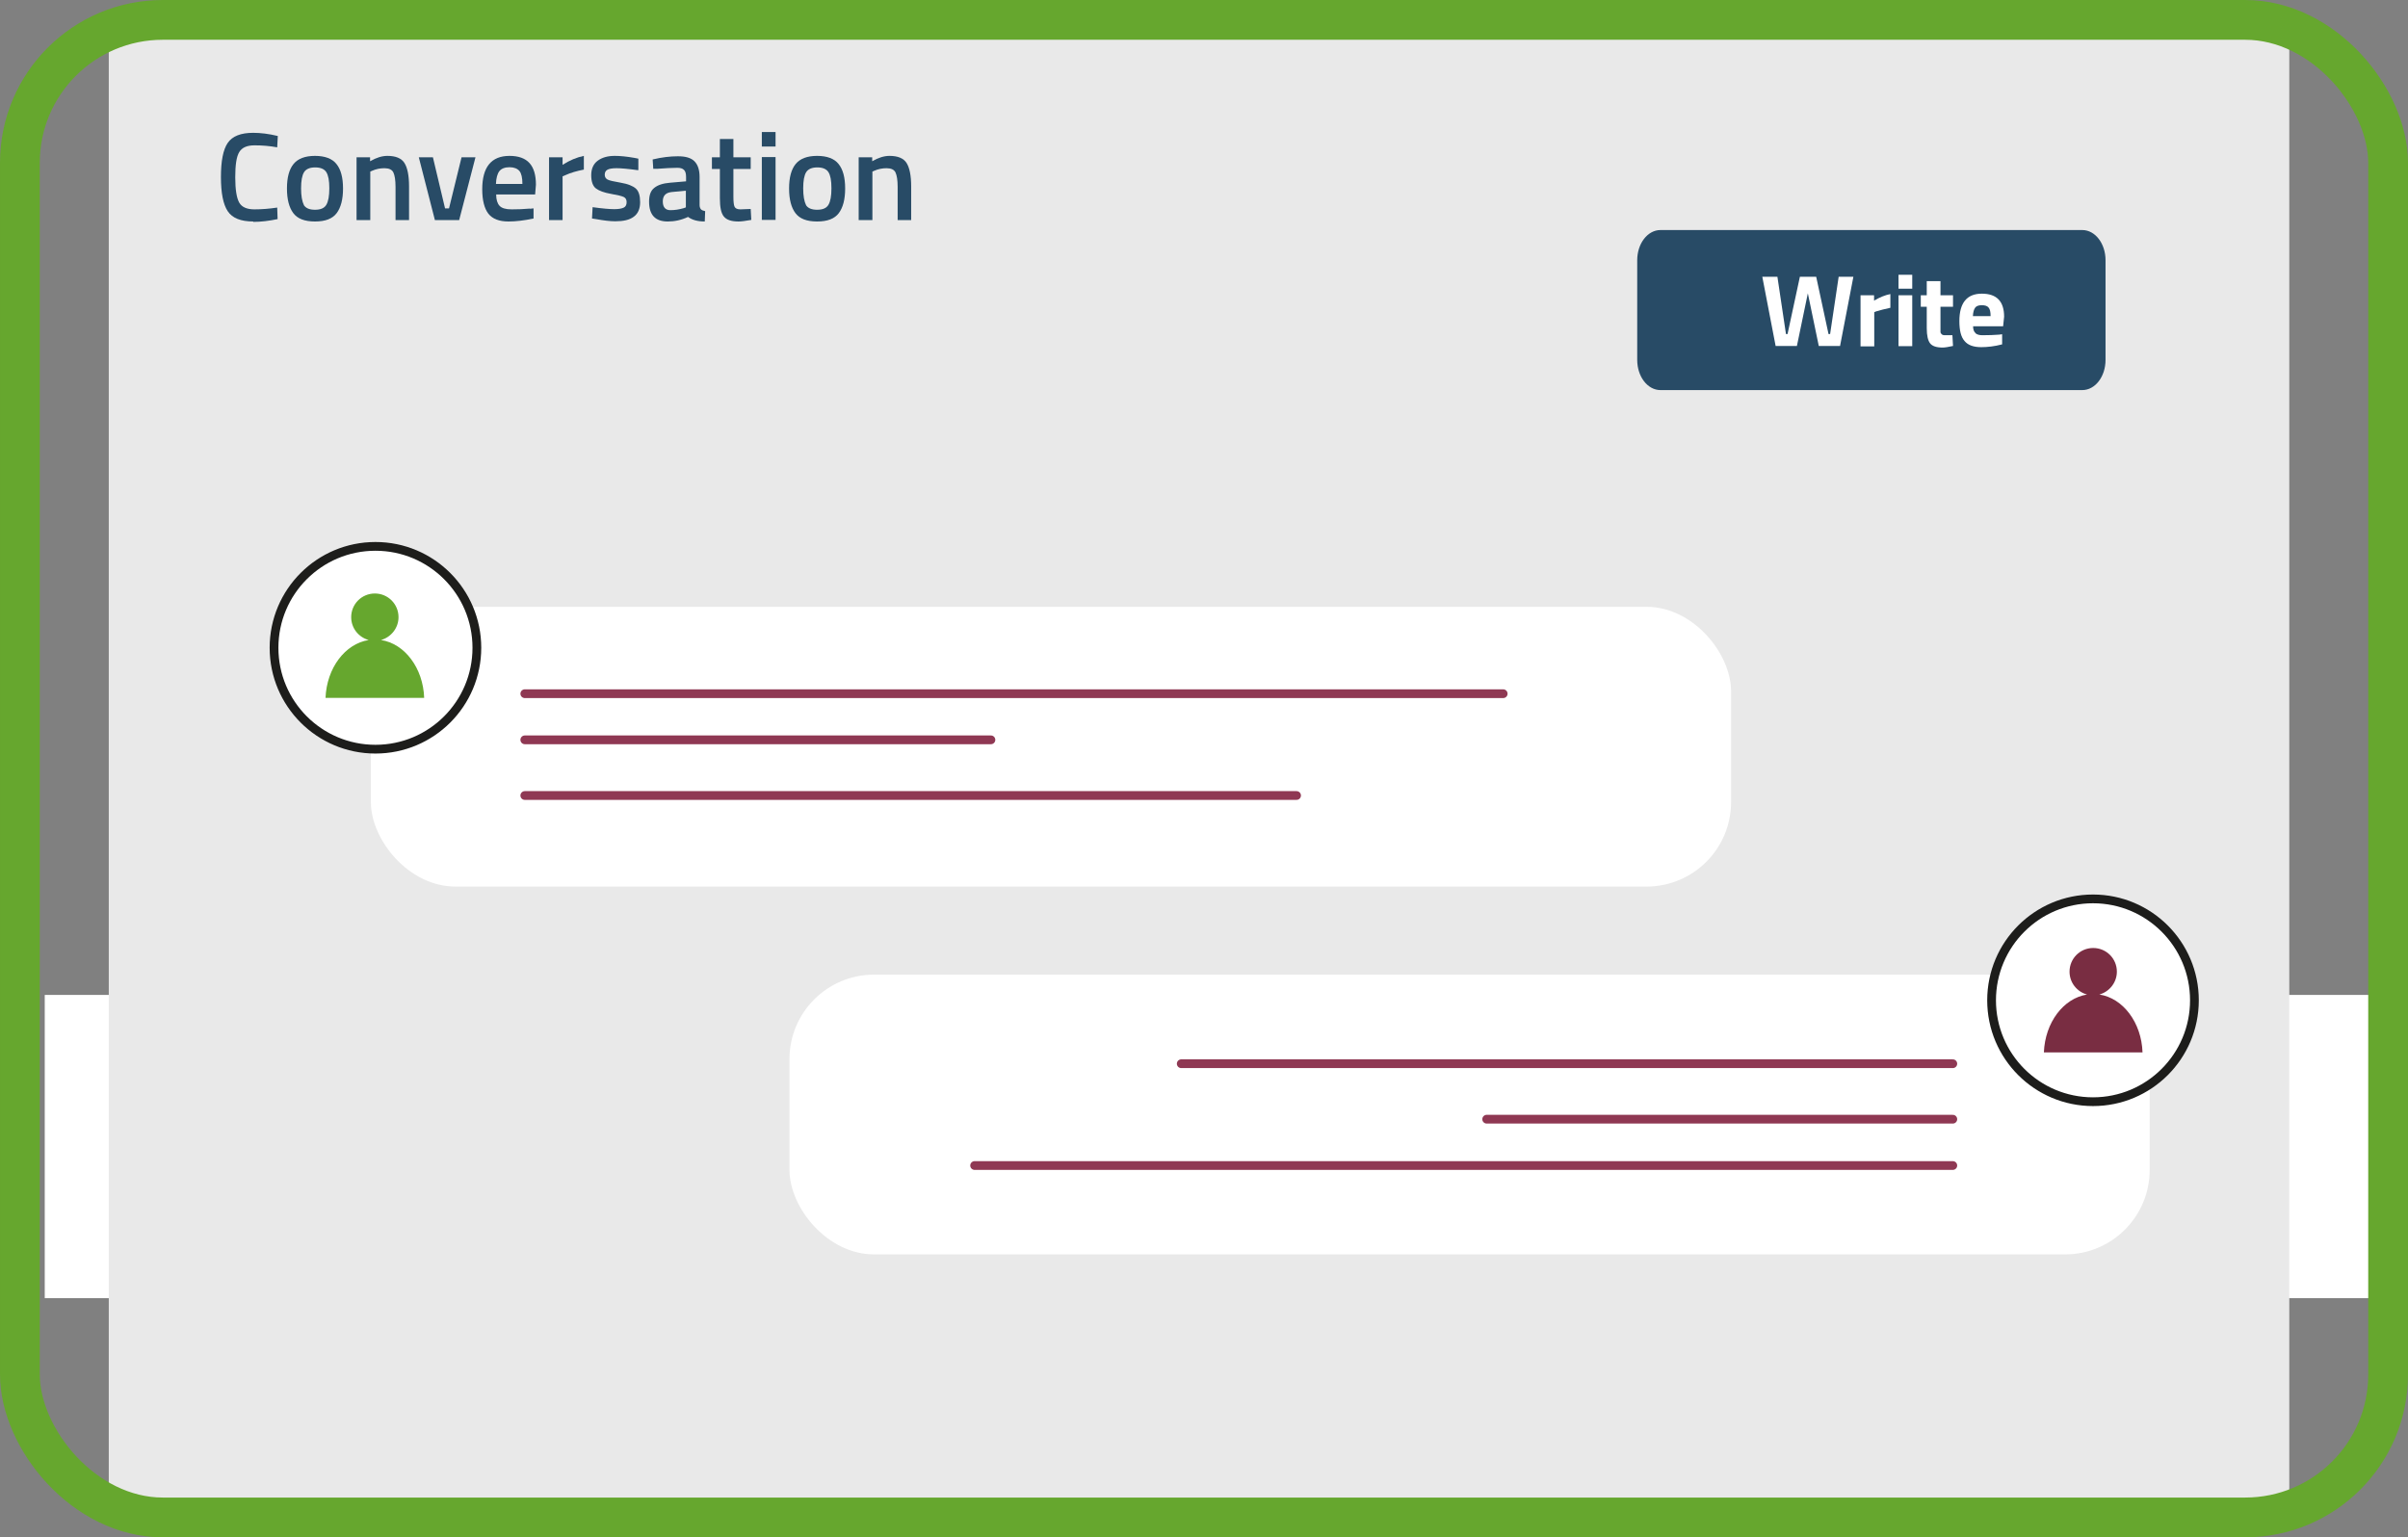 <?xml version="1.0" encoding="UTF-8"?><svg id="Livello_2" xmlns="http://www.w3.org/2000/svg" viewBox="0 0 121.09 77.32"><rect x="0" y="0" width="121.09" height="77.32" fill="#808080" stroke="none"/><defs><style>.cls-1{fill:#66a72e;}.cls-2{fill:#e9e9e9;}.cls-3,.cls-4{fill:#fff;}.cls-5{fill:#284b66;}.cls-6{fill:#792d42;}.cls-4{stroke:#1d1d1b;}.cls-4,.cls-7{stroke-miterlimit:10;}.cls-4,.cls-8{stroke-width:.44px;}.cls-7{stroke:#66a72e;stroke-width:2px;}.cls-7,.cls-8{fill:none;}.cls-8{stroke:#8f3853;stroke-linecap:round;stroke-linejoin:round;}.cls-9{isolation:isolate;}</style></defs><g id="Layer_1"><rect class="cls-3" x="2.25" y="50.04" width="118.01" height="15.25"/><rect class="cls-2" x="5.47" y=".92" width="109.65" height="75.62"/><rect class="cls-7" x="1" y="1" width="119.09" height="75.32" rx="7.19" ry="7.19"/><path class="cls-5" d="m12.74,11.14c-.63,0-1.06-.17-1.29-.52s-.34-.92-.34-1.72.11-1.37.34-1.71c.23-.34.66-.51,1.28-.51.37,0,.79.05,1.24.16l-.03.57c-.38-.07-.76-.1-1.14-.1s-.63.11-.77.34-.2.65-.2,1.27.07,1.04.2,1.27c.13.23.39.34.76.34s.76-.03,1.15-.09l.02.58c-.43.09-.84.14-1.23.14Z"/><path class="cls-5" d="m14.76,8.25c.22-.27.58-.41,1.08-.41s.87.14,1.08.41c.22.27.33.68.33,1.23s-.11.96-.32,1.24c-.21.28-.57.42-1.09.42s-.88-.14-1.09-.42c-.21-.28-.32-.69-.32-1.24s.11-.96.33-1.23Zm.51,2.05c.1.17.29.25.57.25s.47-.08.57-.25c.1-.17.15-.44.15-.83s-.05-.65-.15-.81c-.1-.16-.29-.24-.56-.24s-.46.08-.56.24c-.1.16-.15.43-.15.81s.05.66.14.83Z"/><path class="cls-5" d="m18.62,11.07h-.69v-3.16h.68v.2c.31-.18.6-.27.87-.27.42,0,.71.12.86.36.15.24.23.63.23,1.18v1.69h-.68v-1.67c0-.34-.04-.58-.11-.73-.07-.14-.22-.21-.45-.21-.21,0-.42.04-.62.13l-.09.04v2.45Z"/><path class="cls-5" d="m21.05,7.91h.72l.61,2.57h.2l.63-2.57h.7l-.82,3.16h-1.22l-.81-3.16Z"/><path class="cls-5" d="m26.65,10.5l.18-.02v.51c-.47.1-.89.15-1.26.15-.47,0-.8-.13-1.01-.39-.2-.26-.31-.67-.31-1.23,0-1.12.46-1.68,1.37-1.68s1.33.48,1.33,1.45l-.04.49h-1.96c0,.26.06.45.17.57s.31.18.61.18.61-.01.92-.04Zm-.38-1.25c0-.31-.05-.53-.15-.65-.1-.12-.27-.19-.5-.19s-.41.07-.51.2-.16.35-.17.64h1.33Z"/><path class="cls-5" d="m27.61,11.07v-3.16h.68v.38c.36-.23.72-.38,1.07-.45v.69c-.36.07-.67.16-.93.28l-.14.06v2.2h-.69Z"/><path class="cls-5" d="m32.08,8.56c-.5-.07-.86-.1-1.08-.1s-.38.03-.46.08c-.09.05-.13.14-.13.25s.05.19.14.24.32.1.67.16.6.16.75.29c.15.13.22.36.22.69s-.11.58-.32.73c-.21.16-.52.23-.93.23-.26,0-.58-.04-.97-.11l-.2-.03.03-.57c.5.07.87.1,1.09.1s.38-.03.48-.08.14-.15.14-.27-.04-.21-.14-.26-.31-.1-.65-.16c-.34-.06-.59-.15-.75-.27s-.24-.35-.24-.67.11-.57.33-.73c.22-.16.5-.24.85-.24.27,0,.6.03.99.1l.2.04v.57Z"/><path class="cls-5" d="m35.18,8.88v1.44c0,.09.03.16.07.21.04.04.11.07.21.09l-.02.52c-.36,0-.64-.08-.84-.23-.34.16-.68.23-1.02.23-.63,0-.94-.33-.94-1,0-.32.08-.55.26-.69.17-.14.43-.23.79-.26l.81-.07v-.23c0-.17-.04-.29-.11-.35-.07-.07-.18-.1-.33-.1-.27,0-.61.02-1.01.05h-.2s-.03-.47-.03-.47c.46-.11.88-.16,1.27-.16s.66.08.83.25c.17.17.26.43.26.79Zm-1.41.78c-.29.03-.44.18-.44.47s.13.44.38.44c.21,0,.43-.03.67-.1l.11-.04v-.84l-.73.07Z"/><path class="cls-5" d="m37.75,8.5h-.87v1.39c0,.26.02.43.06.51.04.08.13.13.29.13l.52-.02.03.55c-.28.05-.5.08-.64.08-.36,0-.6-.08-.74-.25s-.2-.47-.2-.93v-1.46h-.4v-.59h.4v-.92h.68v.92h.87v.59Z"/><path class="cls-5" d="m38.31,7.37v-.73h.69v.73h-.69Zm0,3.69v-3.16h.69v3.16h-.69Z"/><path class="cls-5" d="m40.01,8.25c.22-.27.58-.41,1.08-.41s.87.14,1.08.41c.22.27.33.68.33,1.23s-.11.96-.32,1.24c-.21.28-.57.42-1.09.42s-.88-.14-1.09-.42c-.21-.28-.32-.69-.32-1.24s.11-.96.33-1.23Zm.51,2.05c.1.17.29.25.57.25s.47-.08.57-.25c.1-.17.15-.44.15-.83s-.05-.65-.15-.81c-.1-.16-.29-.24-.56-.24s-.46.08-.56.24c-.1.16-.15.43-.15.81s.05.66.14.83Z"/><path class="cls-5" d="m43.87,11.07h-.69v-3.16h.68v.2c.31-.18.6-.27.87-.27.42,0,.71.12.86.36.15.24.23.63.23,1.18v1.69h-.68v-1.67c0-.34-.04-.58-.11-.73-.07-.14-.22-.21-.45-.21-.21,0-.42.04-.62.13l-.09.04v2.45Z"/><rect class="cls-3" x="18.65" y="30.52" width="68.4" height="14.07" rx="4.25" ry="4.25"/><g id="Group_1389"><circle id="Ellipse_184" class="cls-4" cx="18.88" cy="32.58" r="5.1"/></g><path class="cls-1" d="m19.16,32.19c.5-.14.88-.6.88-1.15,0-.66-.53-1.19-1.19-1.19s-1.19.53-1.19,1.19c0,.55.37,1.01.88,1.15-1.19.19-2.11,1.41-2.17,2.91h4.96c-.05-1.5-.98-2.73-2.17-2.91Z"/><line class="cls-8" x1="26.39" y1="34.89" x2="75.59" y2="34.89"/><line class="cls-8" x1="26.39" y1="37.21" x2="49.83" y2="37.21"/><line class="cls-8" x1="26.39" y1="40.01" x2="65.2" y2="40.01"/><rect class="cls-3" x="39.7" y="49.02" width="68.4" height="14.07" rx="4.25" ry="4.25"/><g id="Group_1389-2"><circle id="Ellipse_184-2" class="cls-4" cx="105.25" cy="50.31" r="5.1"/></g><path class="cls-6" d="m105.57,50.02c.5-.14.88-.6.88-1.15,0-.66-.53-1.19-1.19-1.19s-1.19.53-1.19,1.19c0,.55.37,1.01.88,1.15-1.19.19-2.11,1.41-2.17,2.91h4.96c-.05-1.5-.98-2.73-2.17-2.91Z"/><line class="cls-8" x1="98.2" y1="58.62" x2="49.01" y2="58.62"/><line class="cls-8" x1="98.2" y1="56.29" x2="74.76" y2="56.29"/><line class="cls-8" x1="98.2" y1="53.5" x2="59.4" y2="53.5"/><g id="Raggruppa_1849"><path id="Tracciato_152" class="cls-5" d="m83.5,11.57h21.21c.65,0,1.17.68,1.17,1.52v5.01c0,.84-.52,1.52-1.17,1.52h-21.21c-.65,0-1.17-.68-1.17-1.52v-5.01c0-.84.52-1.52,1.17-1.52Z"/><g id="Accedi" class="cls-9"><g class="cls-9"><path class="cls-3" d="m88.64,13.92h.74l.43,2.88h.08l.62-2.88h.82l.62,2.88h.08l.43-2.88h.74l-.67,3.48h-1.07l-.55-2.65-.55,2.65h-1.07l-.67-3.48Z"/><path class="cls-3" d="m93.56,17.41v-2.56h.68v.27c.29-.17.56-.28.82-.33v.69c-.28.06-.51.12-.71.18l-.1.04v1.72h-.69Z"/><path class="cls-3" d="m95.47,14.52v-.7h.69v.7h-.69Zm0,2.89v-2.56h.69v2.56h-.69Z"/><path class="cls-3" d="m98.21,15.43h-.63v1.05c0,.1,0,.17,0,.22,0,.04.03.08.06.11.03.03.08.05.15.05h.39s.03.54.03.54c-.23.05-.4.08-.52.08-.31,0-.52-.07-.63-.21-.11-.14-.17-.39-.17-.77v-1.07h-.3v-.58h.3v-.71h.69v.71h.63v.58Z"/><path class="cls-3" d="m99.34,16.76c.08.07.2.1.35.1.32,0,.6-.01.85-.03l.14-.02v.51c-.38.1-.74.14-1.05.14-.39,0-.67-.1-.84-.31-.18-.2-.26-.54-.26-1,0-.92.38-1.38,1.13-1.38s1.12.39,1.12,1.16l-.05.48h-1.51c0,.16.04.27.12.34Zm.76-.86c0-.21-.03-.35-.1-.43-.06-.08-.18-.12-.34-.12s-.28.04-.34.13-.1.22-.11.42h.89Z"/></g></g></g></g></svg>